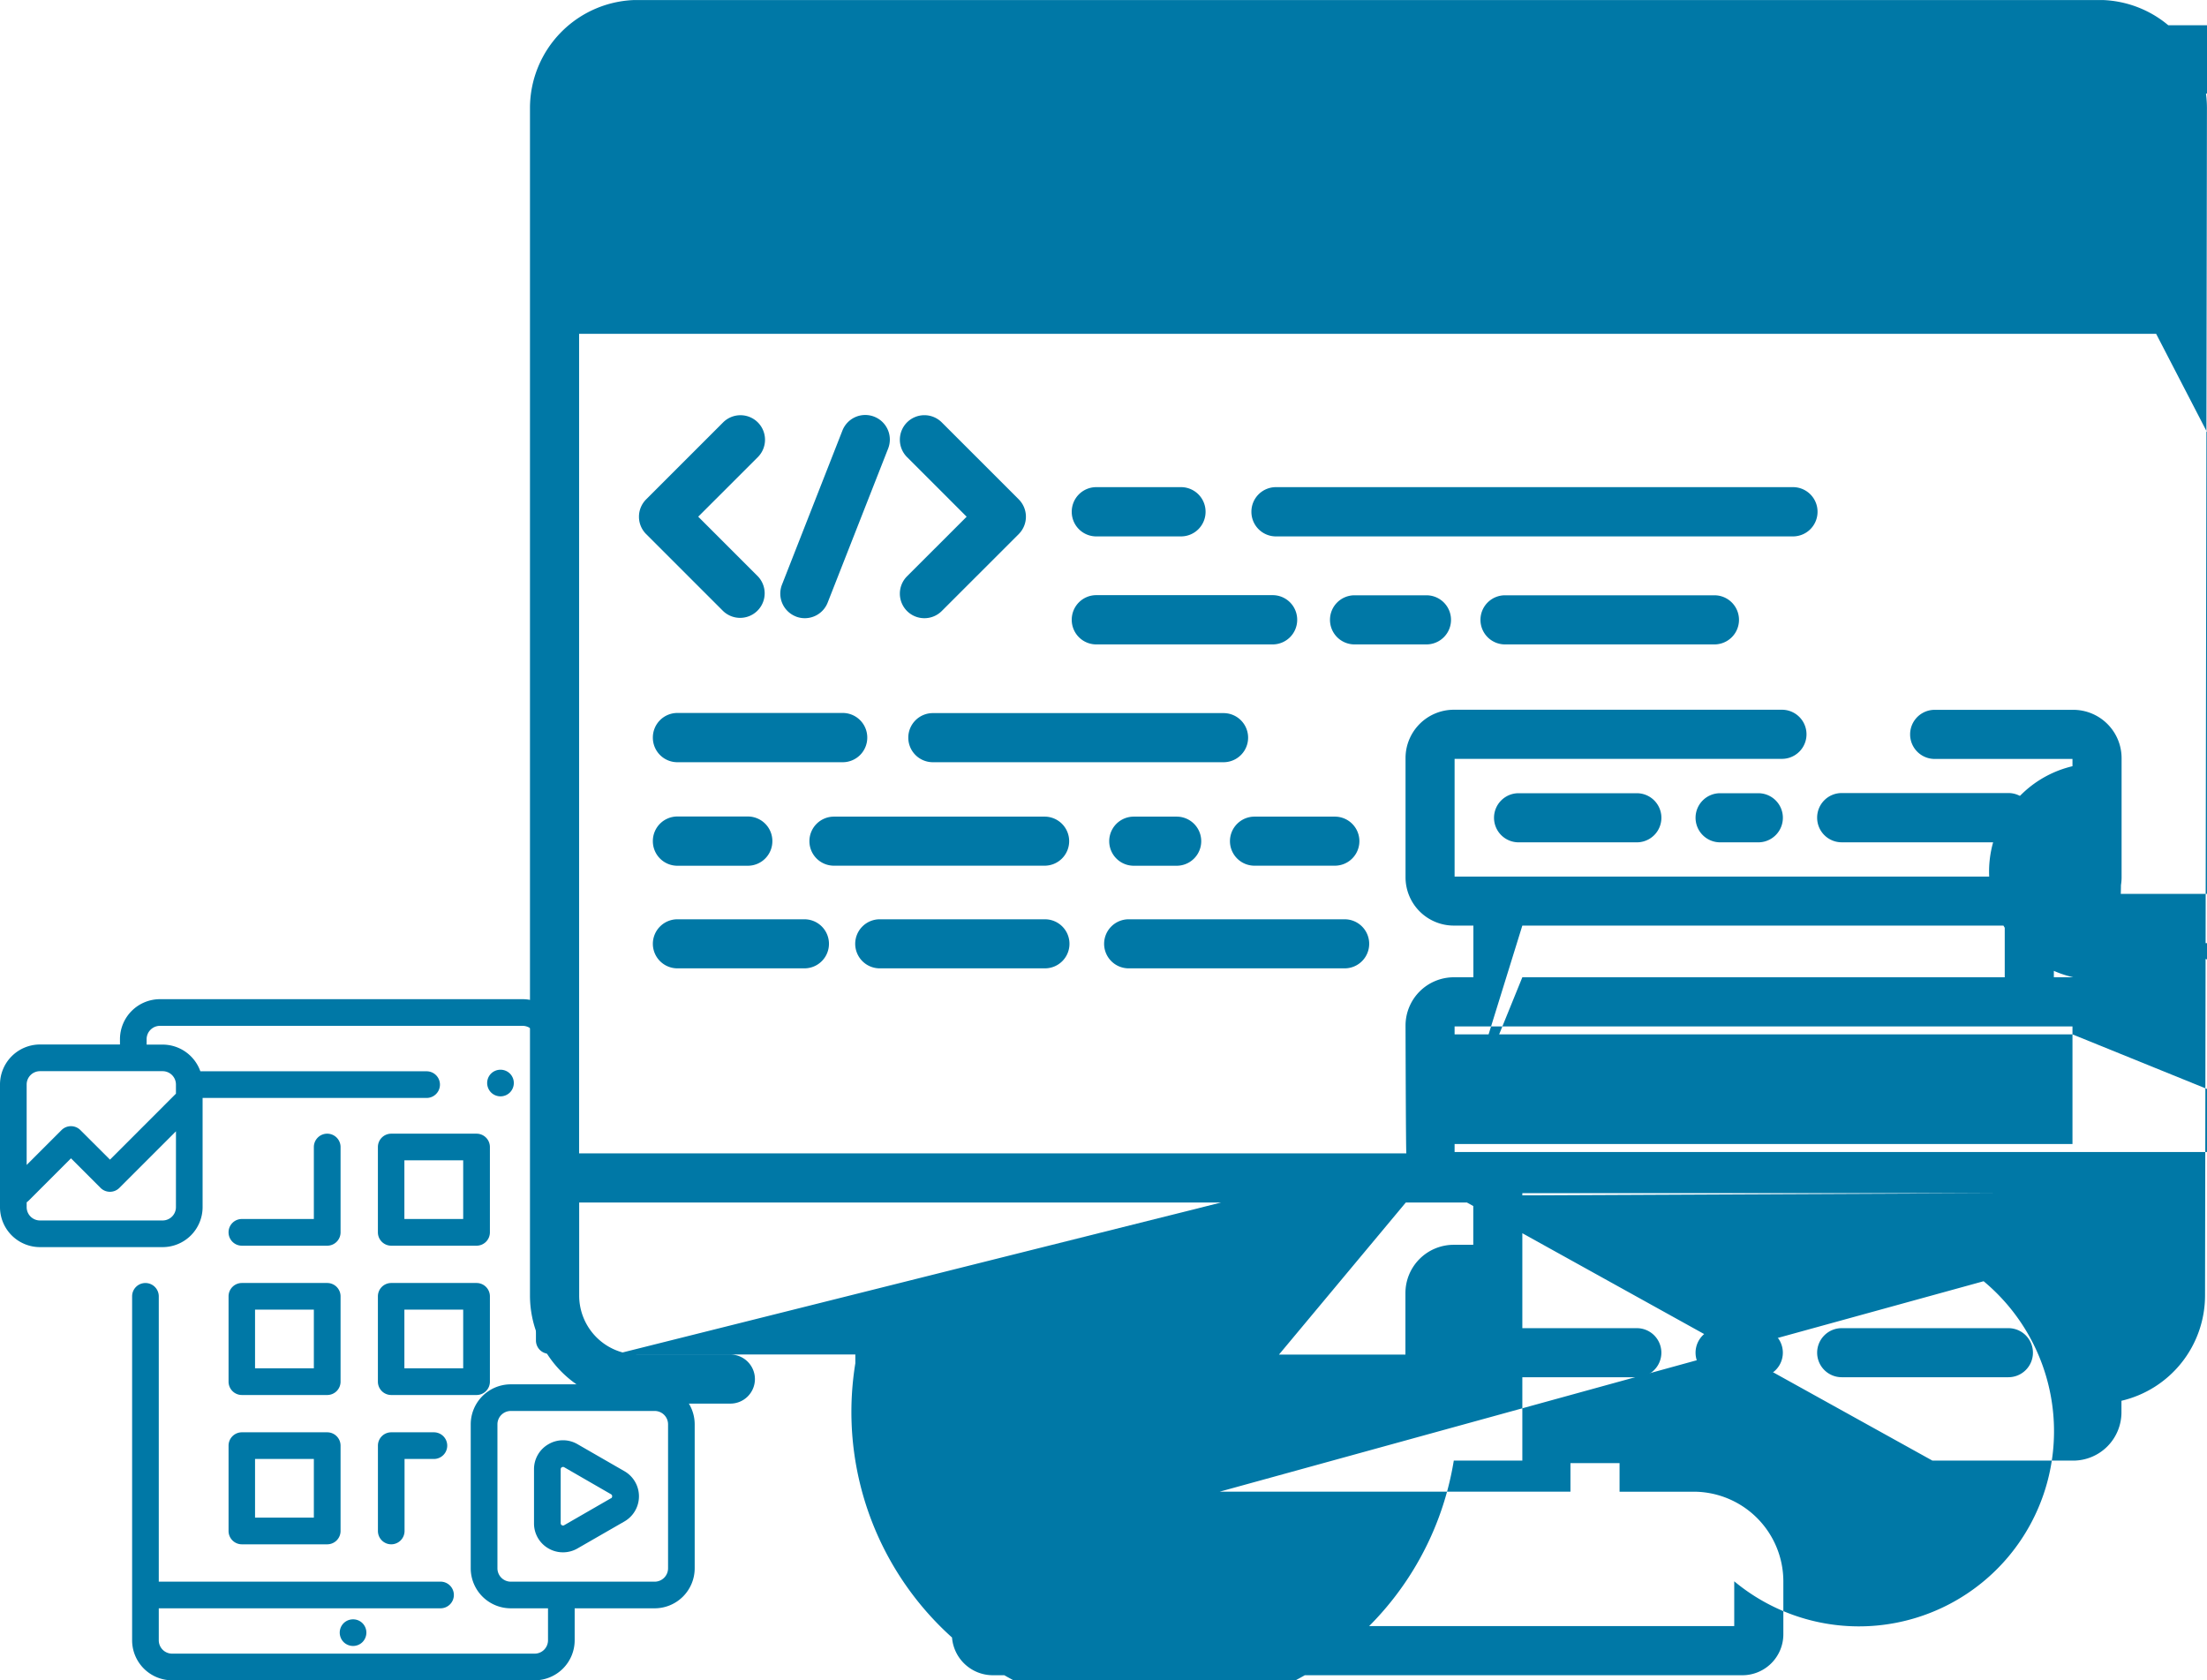 <svg xmlns="http://www.w3.org/2000/svg" xmlns:xlink="http://www.w3.org/1999/xlink" width="78.814" height="60.003" viewBox="0 0 78.814 60.003"><defs><style>.a{fill:#0078a6;}.b{clip-path:url(#a);}</style><clipPath id="a"><path class="a" d="M0,16.448H78.814v-60H0Z" transform="translate(0 43.555)"/></clipPath></defs><g transform="translate(0 43.555)"><g class="b" transform="translate(0 -43.555)"><g transform="translate(22.818 14.828)"><path class="a" d="M.824,1.917A.877.877,0,0,0,2.064.677L-.065-1.452,2.064-3.579a.878.878,0,0,0,0-1.24.878.878,0,0,0-1.24,0L-1.925-2.07a.876.876,0,0,0-.256.619.877.877,0,0,0,.256.62Z" transform="translate(2.181 5.075)"/></g><g transform="translate(32.135 14.827)"><path class="a" d="M.654.994-1.475,3.122a.878.878,0,0,0,0,1.24.874.874,0,0,0,.62.256.874.874,0,0,0,.62-.256L2.514,1.614a.878.878,0,0,0,0-1.24L-.235-2.375a.878.878,0,0,0-1.24,0,.878.878,0,0,0,0,1.24Z" transform="translate(1.731 2.631)"/></g><g transform="translate(27.864 14.827)"><path class="a" d="M.153,1.971a.877.877,0,0,0,1.137-.5l2.159-5.5a.877.877,0,0,0-.5-1.137.876.876,0,0,0-1.135.5L-.343.834a.877.877,0,0,0,.5,1.137" transform="translate(0.404 5.218)"/></g><g transform="translate(23.314 25.465)"><path class="a" d="M.24.481h5.9A.877.877,0,0,0,7.021-.4a.877.877,0,0,0-.876-.878H.24A.876.876,0,0,0-.636-.4.876.876,0,0,0,.24.481" transform="translate(0.636 1.273)"/></g><g transform="translate(32.436 25.465)"><path class="a" d="M3.086,0H-7.294a.877.877,0,0,0-.878.876.877.877,0,0,0,.878.878H3.086A.877.877,0,0,0,3.086,0" transform="translate(8.172)"/></g><g transform="translate(23.314 29.162)"><path class="a" d="M.24.481H2.756A.877.877,0,0,0,3.632-.4a.877.877,0,0,0-.876-.878H.24A.876.876,0,0,0-.636-.4.876.876,0,0,0,.24.481" transform="translate(0.636 1.273)"/></g><g transform="translate(39.612 29.162)"><path class="a" d="M.24,0a.877.877,0,0,0,0,1.754H1.772A.877.877,0,0,0,1.772,0Z" transform="translate(0.636)"/></g><g transform="translate(28.905 29.162)"><path class="a" d="M2.543.24a.877.877,0,0,0-.876-.876H-5.857A.876.876,0,0,0-6.733.24a.875.875,0,0,0,.876.876H1.666A.876.876,0,0,0,2.543.24" transform="translate(6.733 0.636)"/></g><g transform="translate(43.923 29.162)"><path class="a" d="M0,.24a.876.876,0,0,0,.876.876h2.87a.876.876,0,1,0,0-1.752H.876A.877.877,0,0,0,0,.24" transform="translate(0 0.636)"/></g><g transform="translate(38.273 17.401)"><path class="a" d="M.24.481H3.267A.877.877,0,0,0,4.143-.4a.877.877,0,0,0-.876-.878H.24A.876.876,0,0,0-.636-.4.876.876,0,0,0,.24.481" transform="translate(0.636 1.273)"/></g><g transform="translate(44.689 17.401)"><path class="a" d="M.24.481H18.7A.877.877,0,0,0,19.581-.4a.877.877,0,0,0-.876-.878H.24A.876.876,0,0,0-.636-.4.876.876,0,0,0,.24.481" transform="translate(0.636 1.273)"/></g><g transform="translate(52.869 21.258)"><path class="a" d="M2.29,0H-5.189a.876.876,0,0,0-.876.876.876.876,0,0,0,.876.878H2.29A.877.877,0,0,0,2.29,0" transform="translate(6.065)"/></g><g transform="translate(47.493 21.258)"><path class="a" d="M.945,0H-1.626A.876.876,0,0,0-2.5.876a.876.876,0,0,0,.876.878H.945A.877.877,0,0,0,.945,0" transform="translate(2.502)"/></g><g transform="translate(38.273 21.258)"><path class="a" d="M.24.481h6.3A.877.877,0,0,0,7.415-.4a.877.877,0,0,0-.876-.878H.24A.876.876,0,0,0-.636-.4.876.876,0,0,0,.24.481" transform="translate(0.636 1.273)"/></g><g transform="translate(30.535 32.828)"><path class="a" d="M1.859,0h-5.9a.877.877,0,0,0-.876.876.877.877,0,0,0,.876.876h5.9A.876.876,0,0,0,1.859,0" transform="translate(4.922)"/></g><g transform="translate(23.314 32.828)"><path class="a" d="M1.484,0H-3.053a.877.877,0,0,0-.876.876.877.877,0,0,0,.876.876H1.484A.876.876,0,0,0,1.484,0" transform="translate(3.929)"/></g><g transform="translate(39.429 32.828)"><path class="a" d="M2.355,0H-5.359a.877.877,0,0,0-.876.876.877.877,0,0,0,.876.876H2.355A.876.876,0,0,0,2.355,0" transform="translate(6.235)"/></g><g transform="translate(53.355 28.326)"><path class="a" d="M1.4,0H-2.822A.877.877,0,0,0-3.7.876a.877.877,0,0,0,.876.878H1.4A.877.877,0,0,0,1.4,0" transform="translate(3.698)"/></g><g transform="translate(64.892 28.325)"><path class="a" d="M.24.481H6.194A.877.877,0,0,0,7.071-.4a.877.877,0,0,0-.876-.878H.24A.876.876,0,0,0-.636-.4.877.877,0,0,0,.24.481" transform="translate(0.636 1.273)"/></g><g transform="translate(60.55 28.326)"><path class="a" d="M.614,0H-.749a.877.877,0,0,0-.878.876.877.877,0,0,0,.878.878H.614A.877.877,0,0,0,.614,0" transform="translate(1.627)"/></g><g transform="translate(53.356 37.878)"><path class="a" d="M.24.48H4.459A.877.877,0,0,0,5.335-.4a.877.877,0,0,0-.876-.876H.24A.877.877,0,0,0-.636-.4.877.877,0,0,0,.24.48" transform="translate(0.636 1.272)"/></g><g transform="translate(64.892 37.878)"><path class="a" d="M.24.48H6.194A.877.877,0,0,0,7.071-.4a.877.877,0,0,0-.876-.876H.24A.876.876,0,0,0-.636-.4.877.877,0,0,0,.24.48" transform="translate(0.636 1.272)"/></g><g transform="translate(60.551 37.878)"><path class="a" d="M.24.48H1.6A.877.877,0,0,0,2.482-.4.877.877,0,0,0,1.6-1.272H.24A.876.876,0,0,0-.636-.4.876.876,0,0,0,.24.48" transform="translate(0.636 1.272)"/></g><g transform="translate(53.355 47.429)"><path class="a" d="M1.4,0H-2.822A.877.877,0,0,0-3.7.876a.877.877,0,0,0,.876.876H1.4A.876.876,0,1,0,1.4,0" transform="translate(3.698)"/></g><g transform="translate(64.892 47.429)"><path class="a" d="M1.872,0H-4.082a.877.877,0,0,0-.876.876.877.877,0,0,0,.876.876H1.872A.876.876,0,1,0,1.872,0" transform="translate(4.958)"/></g><g transform="translate(60.55 47.429)"><path class="a" d="M.614,0H-.749a.877.877,0,0,0-.878.876.877.877,0,0,0,.878.876H.614A.876.876,0,0,0,.614,0" transform="translate(1.627)"/></g><g transform="translate(18.926 -0.001)"><path class="a" d="M15.359,0H-36.815a3.862,3.862,0,0,0-3.857,3.857V46.267a3.862,3.862,0,0,0,3.857,3.857h3.3a.876.876,0,0,0,.876-.876.877.877,0,0,0-.876-.876h-3.3a2.106,2.106,0,0,1-2.1-2.105V42.943H-6.986v1.51h-.7a1.725,1.725,0,0,0-1.723,1.725v2.195H-28.186a.877.877,0,0,0-.876.876.876.876,0,0,0,.876.876h8.427v3.144h-2.646a3.205,3.205,0,0,0-3.2,3.2v1.893a1.463,1.463,0,0,0,1.46,1.462H2.625a1.463,1.463,0,0,0,1.462-1.462V56.47a3.206,3.206,0,0,0-3.2-3.2H-1.762V52.16h16.2a1.725,1.725,0,0,0,1.723-1.725v-.412a3.864,3.864,0,0,0,2.985-3.757l.068-42.409A3.862,3.862,0,0,0,15.359,0M-7.653,36.654H14.412v4.2H-7.653Zm0,4.2,2.419-7.8H11.993V34.9H-5.234Zm0,1.845,17.226,9.551H-5.234V42.608H11.993Zm0-1.845-30,7.516h8.6v.313A1.725,1.725,0,0,0-7.682,52.16h4.166v1.108H-18.007Zm18.892,4.9A1.449,1.449,0,0,1,2.333,56.47v1.6H-23.855v-1.6a1.45,1.45,0,0,1,1.449-1.448Zm13.527-4.615H-7.653v-4.2H14.412Zm2.985-4.14a2.1,2.1,0,0,1-1.232,1.914v-2a1.726,1.726,0,0,0-1.725-1.723h-.694v-1.51H17.4Zm0-5.077H16.136c.018-.1.029-4.566.029-4.566A1.726,1.726,0,0,0,14.441,34.9h-.694V33.057h.694a1.726,1.726,0,0,0,1.725-1.723v-4.26a1.727,1.727,0,0,0-1.725-1.725H9.491a.877.877,0,0,0,0,1.754h4.921v4.2H-7.653V27.1H4.037a.877.877,0,0,0,0-1.754H-7.682a1.726,1.726,0,0,0-1.723,1.725v4.26a1.725,1.725,0,0,0,1.723,1.723h.7V34.9h-.7a1.725,1.725,0,0,0-1.723,1.723s.011,4.466.029,4.566H-38.918V11.922H17.4Zm0-31.02H-38.855V3.857a2.107,2.107,0,0,1,2.105-2.1H15.293a2.106,2.106,0,0,1,2.1,2.1Z" transform="translate(40.672)"/></g><g transform="translate(22.817 3.364)"><path class="a" d="M.705,0A2.572,2.572,0,1,0,3.277,2.572,2.575,2.575,0,0,0,.705,0m0,3.392a.82.82,0,1,1,.82-.82.821.821,0,0,1-.82.82" transform="translate(1.867)"/></g><g transform="translate(29.367 3.364)"><path class="a" d="M.705,0A2.572,2.572,0,1,0,3.277,2.572,2.575,2.575,0,0,0,.705,0m0,3.392a.82.82,0,1,1,.82-.82.821.821,0,0,1-.82.82" transform="translate(1.867)"/></g><g transform="translate(35.915 3.364)"><path class="a" d="M.705,0A2.572,2.572,0,1,0,3.277,2.572,2.575,2.575,0,0,0,.705,0m0,3.392a.82.82,0,1,1,.82-.82.821.821,0,0,1-.82.82" transform="translate(1.867)"/></g><g transform="translate(17.397 38.199)"><path class="a" d="M.223.038A.479.479,0,0,0-.113-.1.482.482,0,0,0-.451.038.479.479,0,0,0-.59.374.485.485,0,0,0-.451.712.482.482,0,0,0-.113.851.479.479,0,0,0,.223.712.485.485,0,0,0,.362.374.479.479,0,0,0,.223.038" transform="translate(0.59 0.101)"/></g><g transform="translate(13.495 40.484)"><path class="a" d="M.966,0H-2.082a.477.477,0,0,0-.475.477V3.523A.477.477,0,0,0-2.082,4H.966a.477.477,0,0,0,.477-.477V.477A.477.477,0,0,0,.966,0M.489,3.047h-2.1V.952h2.1Z" transform="translate(2.557)"/></g><g transform="translate(13.495 45.816)"><path class="a" d="M.966,0H-2.082a.477.477,0,0,0-.475.477V3.523A.477.477,0,0,0-2.082,4H.966a.477.477,0,0,0,.477-.477V.477A.477.477,0,0,0,.966,0M.489,3.047h-2.1V.952h2.1Z" transform="translate(2.557)"/></g><g transform="translate(13.496 51.148)"><path class="a" d="M.548,0H-.976a.476.476,0,0,0-.475.477V3.523A.476.476,0,0,0-.976,4,.477.477,0,0,0-.5,3.523V.952H.548A.476.476,0,1,0,.548,0" transform="translate(1.451)"/></g><g transform="translate(8.162 40.484)"><path class="a" d="M.966,0A.477.477,0,0,0,.489.477V3.047H-2.082a.474.474,0,0,0-.475.475A.476.476,0,0,0-2.082,4H.966a.477.477,0,0,0,.477-.477V.477A.477.477,0,0,0,.966,0" transform="translate(2.557)"/></g><g transform="translate(8.162 45.816)"><path class="a" d="M.966,0H-2.082a.476.476,0,0,0-.475.477V3.523A.476.476,0,0,0-2.082,4H.966a.477.477,0,0,0,.477-.477V.477A.477.477,0,0,0,.966,0M.489,3.047h-2.1V.952h2.1Z" transform="translate(2.557)"/></g><g transform="translate(8.162 51.148)"><path class="a" d="M.966,0H-2.082a.476.476,0,0,0-.475.477V3.523A.476.476,0,0,0-2.082,4H.966a.477.477,0,0,0,.477-.477V.477A.477.477,0,0,0,.966,0M.489,3.047h-2.1V.952h2.1Z" transform="translate(2.557)"/></g><g transform="translate(12.132 57.826)"><path class="a" d="M.223.038A.473.473,0,0,0-.113-.1.479.479,0,0,0-.451.038.479.479,0,0,0-.59.374.485.485,0,0,0-.451.712.485.485,0,0,0-.113.851.479.479,0,0,0,.223.712.485.485,0,0,0,.362.374.479.479,0,0,0,.223.038" transform="translate(0.59 0.101)"/></g><g transform="translate(0 35.681)"><path class="a" d="M5.116,0H-7.833A1.43,1.43,0,0,0-9.262,1.429v.189h-2.857a1.43,1.43,0,0,0-1.427,1.429V7.427a1.429,1.429,0,0,0,1.427,1.427h4.381A1.429,1.429,0,0,0-6.311,7.427v-3.9h8a.476.476,0,1,0,0-.952h-8.08a1.431,1.431,0,0,0-1.346-.953H-8.31V1.429A.477.477,0,0,1-7.833.952H5.116a.477.477,0,0,1,.477.477V12.188a.476.476,0,0,0,.952,0V1.429A1.43,1.43,0,0,0,5.116,0M-7.263,7.427a.476.476,0,0,1-.475.475h-4.381a.476.476,0,0,1-.475-.475V7.253a.512.512,0,0,0,.074-.061l1.509-1.509,1.055,1.055a.476.476,0,0,0,.674,0l2.02-2.02Zm-.475-4.856a.476.476,0,0,1,.475.475v.328L-9.618,5.73l-1.057-1.055a.476.476,0,0,0-.674,0L-12.594,5.92V3.046a.476.476,0,0,1,.475-.475Z" transform="translate(13.546)"/></g><g transform="translate(4.718 45.817)"><path class="a" d="M5.116.992H-.026A1.43,1.43,0,0,0-1.454,2.42V7.562A1.43,1.43,0,0,0-.026,8.99H1.306v1.142a.477.477,0,0,1-.475.477h-12.95a.477.477,0,0,1-.475-.477V8.99H-2.533a.477.477,0,0,0,.477-.477.476.476,0,0,0-.477-.475H-12.594V-2.151a.476.476,0,0,0-.477-.475.474.474,0,0,0-.475.475V10.132a1.43,1.43,0,0,0,1.427,1.429H.831a1.43,1.43,0,0,0,1.427-1.429V8.99H5.116A1.43,1.43,0,0,0,6.544,7.562V2.42A1.43,1.43,0,0,0,5.116.992m.477,6.57a.478.478,0,0,1-.477.477H-.026A.478.478,0,0,1-.5,7.562V2.42a.477.477,0,0,1,.477-.477H5.116a.477.477,0,0,1,.477.477Z" transform="translate(13.546 2.626)"/></g><g transform="translate(19.07 51.433)"><path class="a" d="M.884.3-.787-.662a1.026,1.026,0,0,0-1.035,0,1.024,1.024,0,0,0-.518.9V2.162a1.026,1.026,0,0,0,.518.9A1.027,1.027,0,0,0-1.3,3.2a1.034,1.034,0,0,0,.517-.141L.884,2.1A1.035,1.035,0,0,0,.884.3m-.475.968-1.671.963a.077.077,0,0,1-.084,0,.077.077,0,0,1-.041-.072V.235A.078.078,0,0,1-1.347.163.081.081,0,0,1-1.3.151a.08.08,0,0,1,.041.012l1.671.964A.077.077,0,0,1,.45,1.2a.078.078,0,0,1-.041.072" transform="translate(2.34 0.801)"/></g></g></g></svg>
